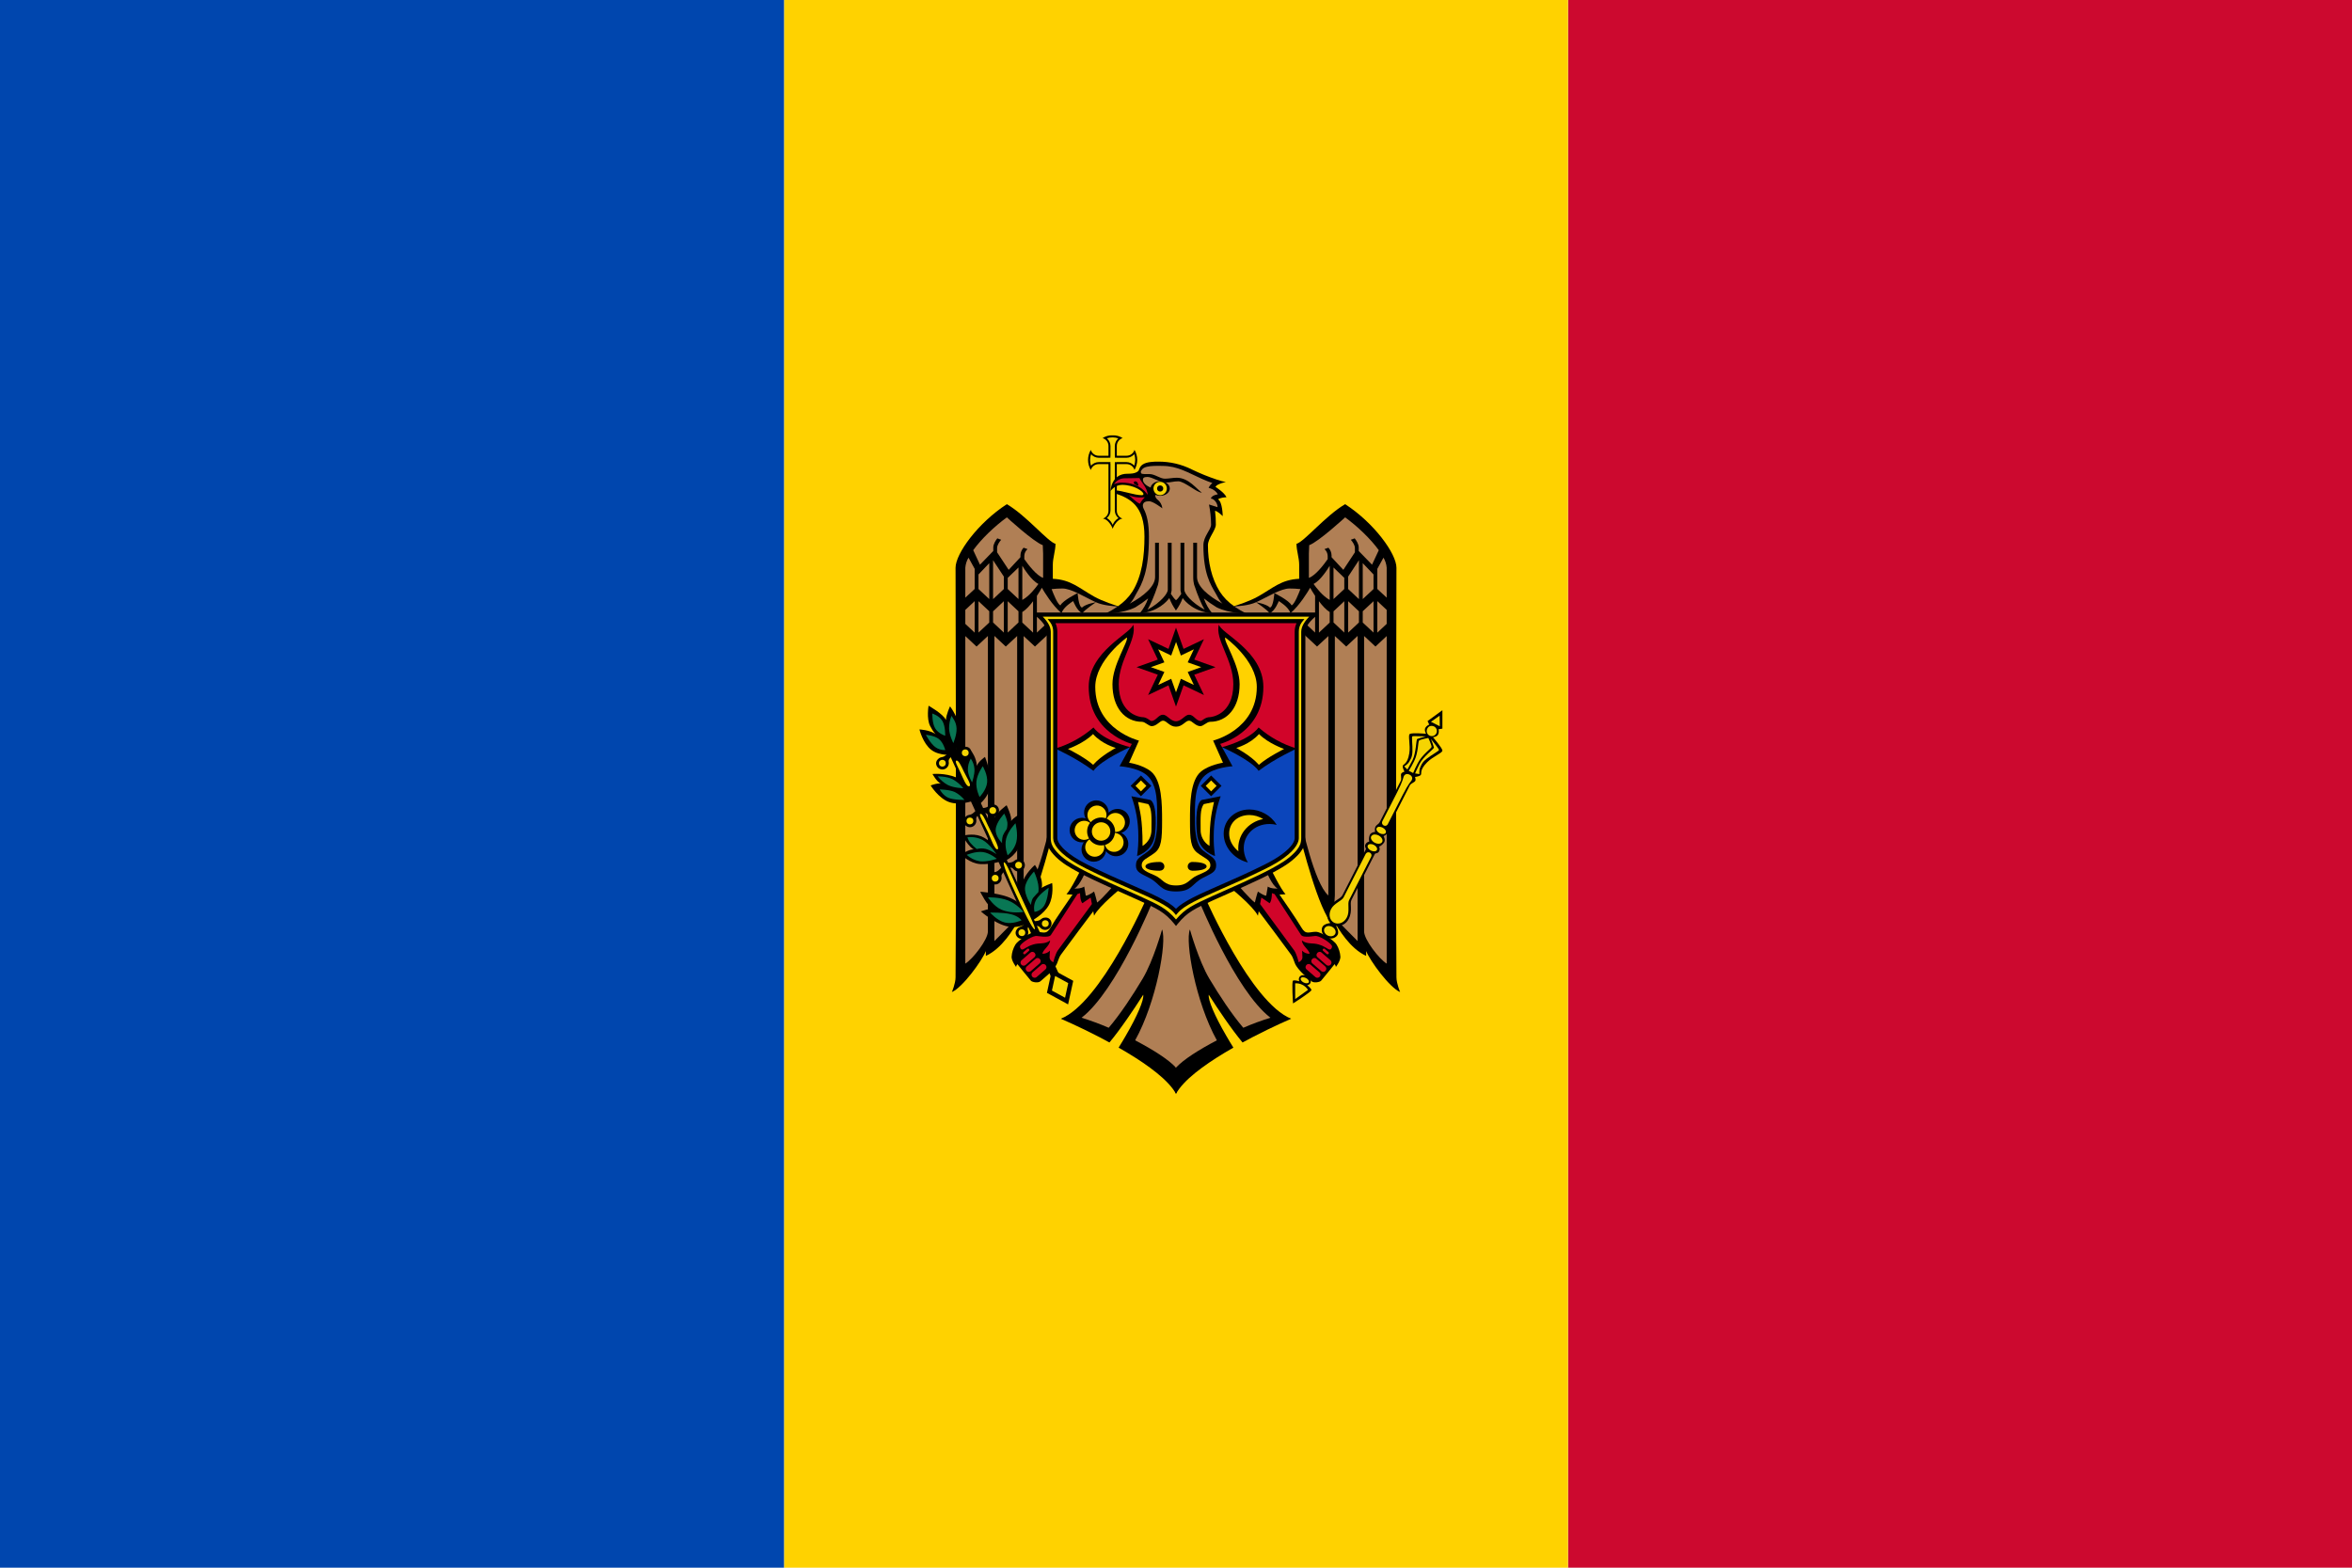 <?xml version="1.0" encoding="UTF-8"?>
<svg width="900px" height="600px" viewBox="0 0 900 600" version="1.1" xmlns="http://www.w3.org/2000/svg" xmlns:xlink="http://www.w3.org/1999/xlink">
    <title>Moldova</title>
    <g id="长方形" stroke="none" stroke-width="1" fill="none" fill-rule="evenodd">
        <g id="欧洲" transform="translate(-1100, -4000)" fill-rule="nonzero">
            <g id="摩尔多瓦-MD" transform="translate(1100, 4000)">
                <g id="编组">
                    <rect id="矩形" fill="#CC092F" x="600" y="0" width="300" height="600"></rect>
                    <rect id="矩形" fill="#FFD200" x="300" y="0" width="300" height="600"></rect>
                    <rect id="矩形" fill="#0046AE" x="0" y="0" width="300" height="600"></rect>
                </g>
                <g id="编组" transform="translate(351.822, 166.613)">
                    <g transform="translate(12.416, 0)">
                        <path d="M61.507,0.007 C60.149,-0.054 58.805,0.313 57.667,1.057 C59.014,1.455 59.934,2.698 59.92,4.103 L59.92,7.815 L56.209,7.815 C54.812,7.829 53.573,6.923 53.163,5.588 C51.763,7.956 51.763,10.898 53.163,13.267 C53.56,11.919 54.804,10.999 56.209,11.014 L59.92,11.014 L59.92,28.854 C59.931,30.198 59.088,31.4 57.821,31.849 C59.592,32.09 61.115,34.466 61.533,35.765 C61.951,34.469 63.474,32.09 65.245,31.849 C63.965,31.412 63.109,30.206 63.119,28.854 L63.119,11.013 L66.831,11.013 C68.228,10.998 69.468,11.905 69.878,13.241 C71.276,10.872 71.276,7.93 69.878,5.561 C69.479,6.908 68.236,7.827 66.831,7.813 L63.119,7.813 L63.119,4.102 C63.104,2.705 64.011,1.465 65.347,1.056 C64.208,0.312 62.865,-0.055 61.507,0.007 L61.507,0.007 L61.507,0.007 Z" id="路径" fill="#000000"></path>
                        <path d="M61.507,0.777 C60.759,0.78 60.016,0.901 59.306,1.135 C60.178,1.876 60.682,2.961 60.689,4.105 L60.689,7.816 C60.685,7.868 60.676,7.92 60.663,7.97 L60.663,8.559 L60.074,8.559 C60.023,8.572 59.972,8.581 59.92,8.585 L56.208,8.585 C55.078,8.577 54.005,8.083 53.265,7.228 C53.018,7.936 52.888,8.68 52.881,9.43 C52.884,10.178 53.005,10.92 53.239,11.631 C53.98,10.759 55.064,10.255 56.208,10.249 L60.688,10.249 C60.683,10.326 60.662,10.401 60.662,10.479 L60.662,10.863 C60.675,10.913 60.684,10.964 60.688,11.016 L60.688,28.857 C60.651,29.942 60.147,30.959 59.305,31.647 C59.858,31.991 60.351,32.424 60.764,32.927 C61.065,33.343 61.323,33.789 61.532,34.258 C61.742,33.789 61.999,33.343 62.3,32.927 C62.708,32.436 63.192,32.012 63.734,31.673 C62.887,30.978 62.383,29.951 62.351,28.857 L62.351,10.273 L62.966,10.273 C63.016,10.26 63.067,10.251 63.119,10.248 L66.831,10.248 C67.961,10.256 69.033,10.75 69.774,11.604 C70.021,10.896 70.151,10.153 70.158,9.403 C70.155,8.655 70.034,7.912 69.8,7.202 C69.059,8.073 67.974,8.578 66.831,8.584 L63.119,8.584 C63.067,8.58 63.016,8.572 62.966,8.558 L62.377,8.558 L62.377,7.969 C62.363,7.919 62.354,7.867 62.351,7.815 L62.351,4.104 C62.358,2.974 62.853,1.901 63.707,1.161 C62.999,0.914 62.256,0.784 61.506,0.777" id="路径" fill="#F5D402"></path>
                        <path d="M107.967,65.381 C105.798,63.91 103.945,62.021 102.515,59.826 C99.329,54.714 97.984,48.439 97.984,42.062 C97.984,39.367 101.004,36.332 101.004,34.152 C101.024,32.39 100.922,30.628 100.697,28.88 C101.769,29.026 103.641,30.928 103.641,30.928 C103.641,30.928 103.576,25.459 101.848,24.503 C101.848,24.503 102.547,23.784 105.074,23.71 C104.364,21.912 100.851,19.717 100.851,19.717 C101.077,19.364 101.395,19.081 101.772,18.898 C102.743,18.421 103.777,18.085 104.843,17.899 C103.675,17.646 102.521,17.33 101.388,16.952 C98.117,15.859 94.92,14.559 91.815,13.062 C87.844,11.07 83.459,10.044 79.017,10.066 C77.229,10.067 74.597,10.116 73.053,11.143 C71.641,12.08 71.756,13.3 71.261,13.728 C70.096,14.736 68.101,14.7 67.14,14.7 C60.92,14.7 60.689,21.356 60.689,21.356 C60.689,21.356 62.28,18.949 65.092,18.949 C69.767,18.949 73.308,21.496 73.308,22.456 C73.308,22.844 72.826,22.916 72.797,22.916 C69.743,22.916 65.134,21.158 62.685,21.073 L62.685,22.276 C68.151,24.178 73.692,26.87 73.692,38.735 C73.692,46.206 72.797,53.83 69.059,59.826 C67.618,62.021 65.756,63.909 63.582,65.381 L85.774,69.381 L107.967,65.381 Z" id="路径" fill="#000000"></path>
                        <g id="eagle_half" transform="translate(0, 26.346)">
                            <path d="M85.773,34.035 L63.582,39.036 C62.572,38.731 57.825,37.256 54.495,35.401 C48.632,32.135 45.591,28.885 38.625,28.566 L38.625,23.268 C38.625,20.437 39.649,17.886 39.649,15.179 C36.712,14.391 28.56,4.424 21.04,0 C9.975,7.167 1.408,18.932 1.408,24.343 C1.408,24.343 1.74,140.598 1.408,181.098 C1.408,183.432 0,186.73 0,186.73 C4.039,185.021 11.444,174.89 13.003,171.039 L13.003,172.882 C19.103,170.1 23.57,162.79 25.571,159.009 C25.606,159.555 25.699,160.928 25.699,160.928 C31.15,156.15 38.087,127.909 38.087,127.909 L49.65,139.271 C49.65,139.271 45.468,147.759 43.839,149.279 C44.612,149.368 45.39,149.411 46.168,149.407 C45.407,150.501 39.595,158.87 37.773,162.026 C36.068,164.979 34.865,163.664 32.244,163.664 C30.07,163.664 25.144,167.127 24.335,168.528 C23.459,169.961 22.95,171.587 22.851,173.263 C22.851,174.883 24.566,177.103 24.566,177.103 C24.629,176.71 24.807,176.345 25.077,176.053 C25.077,176.053 29.584,181.668 30.248,182.401 C30.765,182.973 33.07,183.344 33.883,182.607 C35.916,180.758 37.884,179.466 39.693,176.796 C40.625,175.421 40.696,173.844 41.766,172.367 C45.347,167.427 52.474,157.968 54.104,155.807 C54.213,156.408 54.306,156.909 54.41,157.522 C56.257,153.793 65.135,146.669 65.135,146.669 L74.424,150.944 C74.424,150.944 57.081,190.811 41.686,196.941 C41.686,196.941 48.384,199.787 56.609,204.057 C57.809,204.68 59.044,205.349 60.295,206.029 C61.33,204.782 62.42,203.396 63.494,201.958 C68.412,195.378 73.222,187.752 73.222,187.752 C73.557,189.733 70.96,195.849 66.567,203.393 C65.703,204.875 64.802,206.425 63.802,207.999 C64.917,208.636 66.023,209.279 67.13,209.945 C75.277,214.848 82.929,220.484 85.763,225.661 L87.763,220.657 L85.763,215.652 L85.763,40.674 L86.763,38.174 L85.773,34.035 Z" id="路径" fill="#000000"></path>
                            <g id="编组" transform="translate(5.137, 5.049)" fill="#B07F55">
                                <path d="M80.626,210.603 C77.751,207.485 71.742,203.675 64.987,200.16 C73.154,185.502 77.201,162.332 75.302,157.72 C75.302,157.72 71.949,169.736 67.853,176.584 C64.06,182.926 59.391,190.059 54.876,195.347 C51.483,193.881 48.014,192.6 44.484,191.507 C58.013,181.086 71.847,146.636 71.847,146.636 L57.541,140.006 C57.541,140.006 52.189,146.246 50.451,147.404 C50.451,147.404 49.708,144.301 49.273,143.206 C49.273,143.206 47.223,144.757 46.1,144.794 C46.1,144.794 45.765,142.688 45.511,141.312 C44.099,142.254 41.749,142.055 41.749,142.055 C43.812,141.078 46.254,135.092 46.254,135.092 L32.593,116.921 C32.593,116.921 27.794,139.979 22.329,144.719 L22.329,45.429 L26.655,49.447 L33.207,43.329 L33.207,38.671 L27.397,44.097 L27.397,30.044 C28.272,28.72 28.853,27.731 29.291,26.947 C30.231,28.587 33.271,33.612 36.841,36.7 C37.429,34.311 41.295,32.041 41.295,32.041 C41.295,32.041 42.681,35.795 44.801,36.725 C45.547,35.411 49.998,32.502 49.998,32.502 C49.998,32.502 46.19,33.08 44.648,34.524 C43.324,34.228 42.984,28.995 42.984,28.995 C42.984,28.995 37.381,31.725 36.406,33.679 C35.338,33.39 33.674,29.185 33.027,27.459 C34.412,27.305 35.805,27.228 37.199,27.229 C38.797,27.229 40.842,27.986 42.984,28.995 C45.337,30.103 47.799,31.506 49.998,32.502 C52.814,33.777 57.074,34.036 58.316,34.089 C56.825,35.125 55.26,36.049 53.633,36.854 C53.633,36.854 60.338,36.792 65.049,34.447 C66.761,33.414 68.403,32.268 69.963,31.017 C69.246,33.109 68.152,35.052 66.737,36.751 C73.655,36.165 77.1,32.215 78.077,30.889 C78.699,32.582 79.561,34.177 80.636,35.624 L83.136,35.624 L83.136,205.624 L80.626,210.603 Z" id="路径"></path>
                                <path d="M29.648,10.641 L29.776,13.815 L29.776,23.159 C27.267,22.295 24.113,18.172 22.584,15.992 L22.584,14.712 C22.618,13.724 23.063,12.796 23.812,12.152 L22.302,11.615 C21.56,12.399 21.132,13.428 21.099,14.507 L21.099,15.25 L16.595,20.088 L12.167,13.381 L12.167,11.743 C12.167,10.639 13.016,9.408 13.728,8.569 L12.243,8.032 C11.494,9.003 10.707,10.311 10.707,11.538 L10.707,12.869 C9.666,13.947 5.614,18.117 5.614,18.117 C5.614,18.117 3.581,13.748 3.029,12.562 C6.132,8.265 11.162,3.453 15.903,0 C15.903,0 26.185,9.44 29.648,10.641 L29.648,10.641 Z" id="路径"></path>
                                <path d="M3.589,19.703 L3.589,27.408 L0.005,30.735 L0.005,19.294 C0.107,17.927 0.528,16.603 1.233,15.428 L3.589,19.703 Z" id="路径"></path>
                                <polygon id="路径" points="14.749 22.672 14.749 27.433 10.628 31.298 10.628 16.401"></polygon>
                                <polygon id="路径" points="9.168 31.273 5.047 27.433 5.047 21.854 9.168 17.528"></polygon>
                                <path d="M27.982,25.488 C27.025,26.84 24.518,30.148 21.813,31.606 L21.813,18.525 C22.434,19.558 25.28,24.163 27.982,25.488 Z" id="路径"></path>
                                <polygon id="路径" points="20.353 19.191 20.353 31.272 16.232 27.433 16.232 23.158"></polygon>
                                <polygon id="路径" points="3.588 32.066 3.588 44.122 0.005 40.769 0.005 35.419"></polygon>
                                <polygon id="路径" points="9.165 35.931 9.165 40.257 5.043 44.096 5.043 32.091"></polygon>
                                <polygon id="路径" points="14.744 32.092 14.744 44.097 10.623 40.232 10.623 35.957"></polygon>
                                <polygon id="路径" points="20.35 35.957 20.35 40.232 16.229 44.097 16.229 32.092"></polygon>
                                <path d="M25.93,44.122 L21.808,40.257 L21.808,36.239 C23.229,35.371 24.659,33.777 25.93,32.092 L25.93,44.122 Z" id="路径"></path>
                                <path d="M15.487,49.446 L19.839,45.402 L19.839,144.717 C19.839,144.717 20.142,149.645 20.351,152.856 C18.416,154.812 11.136,162.173 11.136,162.173 L11.136,45.375 L15.487,49.446 Z" id="路径"></path>
                                <path d="M8.651,158.462 C8.651,161.655 2.822,169.099 0,170.8 L0,45.43 L4.3,49.448 L8.651,45.403 L8.651,158.462 Z" id="路径"></path>
                            </g>
                            <g id="编组" transform="translate(26.056, 148.845)" fill="#D10429">
                                <path d="M23.874,3.89 L27.048,1.714 C27.048,1.714 27.259,2.764 27.534,4.197 C26.175,6.055 18.368,16.709 14.505,21.91 C13.545,23.202 12.738,26.491 12.738,26.491 C12.738,26.491 11.331,25.826 11.331,24.623 C11.331,23.442 11.485,22.038 11.485,22.038 C10.729,22.808 9.696,23.241 8.618,23.241 C8.618,21.789 11.425,20.215 11.536,18.148 C9.395,19.735 7.536,18.92 5.06,19.684 C2.364,20.514 1.613,21.647 0.786,21.604 C0.299,21.578 -0.142,20.738 0.044,20.221 C0.365,19.328 3.701,16.855 6.032,16.408 C6.591,16.301 10.984,17.364 11.868,15.999 C15.514,10.372 21.433,1.24 22.004,0.359 C22.354,0.294 22.691,0.172 23.002,0 C23.002,0 22.968,2.875 23.873,3.89 L23.874,3.89 Z" id="路径"></path>
                                <path d="M3.466,21.422 C3.641,21.613 3.63,21.91 3.44,22.087 L2.007,23.341 C1.801,23.501 1.505,23.467 1.342,23.264 C1.166,23.073 1.177,22.775 1.368,22.599 L2.801,21.345 C2.892,21.265 3.013,21.228 3.133,21.243 C3.262,21.26 3.381,21.323 3.466,21.422 L3.466,21.422 Z" id="路径"></path>
                                <path d="M5.641,22.932 C6.066,23.379 6.047,24.086 5.6,24.51 L5.59,24.519 L2.109,27.565 C1.581,27.957 0.834,27.847 0.442,27.319 C0.092,26.848 0.137,26.193 0.548,25.774 L4.028,22.753 C4.202,22.607 4.417,22.517 4.643,22.497 C5.026,22.476 5.396,22.637 5.641,22.932 Z" id="路径"></path>
                                <path d="M7.637,25.287 C8.061,25.734 8.043,26.44 7.596,26.864 L7.585,26.874 L4.079,29.92 C3.593,30.309 2.884,30.231 2.495,29.745 L2.492,29.741 C2.063,29.281 2.086,28.561 2.544,28.129 L6.024,25.108 C6.188,24.963 6.394,24.873 6.613,24.852 C7.003,24.83 7.381,24.991 7.636,25.287 L7.637,25.287 L7.637,25.287 Z" id="路径"></path>
                                <path d="M8.838,27.155 C9.217,27.124 9.589,27.276 9.837,27.565 C10.265,28.025 10.242,28.745 9.786,29.177 L6.304,32.198 C5.774,32.582 5.034,32.464 4.65,31.935 C4.317,31.476 4.356,30.846 4.743,30.431 L8.25,27.386 C8.415,27.247 8.622,27.166 8.838,27.155 L8.838,27.155 L8.838,27.155 Z" id="路径"></path>
                            </g>
                        </g>
                        <g id="eagle_half-2" transform="translate(83.251, 26.346)">
                            <path d="M2.5,34.035 L24.692,39.036 C25.701,38.731 30.448,37.256 33.779,35.401 C39.642,32.135 42.682,28.885 49.649,28.566 L49.649,23.268 C49.649,20.437 48.624,17.886 48.624,15.179 C51.561,14.391 59.713,4.424 67.233,0 C78.298,7.167 86.866,18.932 86.866,24.343 C86.866,24.343 86.533,140.598 86.866,181.098 C86.866,183.432 88.273,186.73 88.273,186.73 C84.233,185.021 76.829,174.89 75.27,171.039 L75.27,172.882 C69.169,170.1 64.702,162.79 62.702,159.009 C62.667,159.555 62.573,160.928 62.573,160.928 C57.123,156.15 50.185,127.909 50.185,127.909 L38.624,139.271 C38.624,139.271 42.805,147.759 44.434,149.279 C43.661,149.368 42.883,149.411 42.105,149.407 C42.866,150.501 48.678,158.87 50.5,162.026 C52.205,164.979 53.408,163.664 56.029,163.664 C58.203,163.664 63.129,167.127 63.938,168.528 C64.814,169.961 65.323,171.587 65.422,173.263 C65.422,174.883 63.707,177.103 63.707,177.103 C63.644,176.71 63.466,176.345 63.196,176.053 C63.196,176.053 58.689,181.668 58.025,182.401 C57.508,182.973 55.203,183.344 54.39,182.607 C52.357,180.758 50.389,179.466 48.58,176.796 C47.648,175.421 47.577,173.844 46.507,172.367 C42.926,167.427 35.799,157.968 34.169,155.807 C34.06,156.408 33.967,156.909 33.863,157.522 C32.016,153.793 23.138,146.669 23.138,146.669 L13.849,150.944 C13.849,150.944 31.192,190.811 46.587,196.941 C46.587,196.941 39.889,199.787 31.664,204.057 C30.464,204.68 29.229,205.349 27.978,206.029 C26.943,204.782 25.853,203.396 24.779,201.958 C19.861,195.378 15.051,187.752 15.051,187.752 C14.716,189.733 17.313,195.849 21.706,203.393 C22.57,204.875 23.471,206.425 24.471,207.999 C23.356,208.636 22.25,209.279 21.143,209.945 C12.996,214.848 5.344,220.484 2.51,225.661 L0.51,220.657 L2.51,215.652 L2.51,40.674 L1.51,38.174 L2.5,34.035 Z" id="路径" fill="#000000"></path>
                            <g id="编组" transform="translate(0, 5.049)" fill="#B07F55">
                                <path d="M2.51,210.603 C5.385,207.485 11.395,203.675 18.149,200.16 C9.982,185.502 5.935,162.332 7.834,157.72 C7.834,157.72 11.187,169.736 15.283,176.584 C19.076,182.926 23.746,190.059 28.26,195.347 C31.653,193.881 35.122,192.6 38.652,191.507 C25.124,181.086 11.289,146.636 11.289,146.636 L25.595,140.006 C25.595,140.006 30.947,146.246 32.685,147.404 C32.685,147.404 33.428,144.301 33.863,143.206 C33.863,143.206 35.913,144.757 37.036,144.794 C37.036,144.794 37.371,142.688 37.625,141.312 C39.037,142.254 41.387,142.055 41.387,142.055 C39.324,141.078 36.882,135.092 36.882,135.092 L50.543,116.921 C50.543,116.921 55.342,139.979 60.807,144.719 L60.807,45.429 L56.482,49.447 L49.929,43.329 L49.929,38.671 L55.74,44.097 L55.74,30.044 C54.864,28.72 54.284,27.731 53.845,26.947 C52.905,28.587 49.865,33.612 46.295,36.7 C45.707,34.311 41.841,32.041 41.841,32.041 C41.841,32.041 40.455,35.795 38.335,36.725 C37.589,35.411 33.138,32.502 33.138,32.502 C33.138,32.502 36.946,33.08 38.488,34.524 C39.812,34.228 40.152,28.995 40.152,28.995 C40.152,28.995 45.755,31.725 46.73,33.679 C47.798,33.39 49.462,29.185 50.109,27.459 C48.724,27.305 47.331,27.228 45.937,27.229 C44.339,27.229 42.294,27.986 40.152,28.995 C37.799,30.103 35.337,31.506 33.138,32.502 C30.322,33.777 26.062,34.036 24.82,34.089 C26.311,35.125 27.876,36.049 29.503,36.854 C29.503,36.854 22.798,36.792 18.087,34.447 C16.375,33.414 14.733,32.268 13.173,31.017 C13.89,33.109 14.984,35.052 16.399,36.751 C9.481,36.165 6.036,32.215 5.06,30.889 C4.437,32.582 3.575,34.177 2.5,35.624 L0,35.624 L0,205.624 L2.51,210.603 Z" id="路径"></path>
                                <path d="M53.488,10.641 L53.36,13.815 L53.36,23.159 C55.87,22.295 59.023,18.172 60.552,15.992 L60.552,14.712 C60.518,13.724 60.073,12.796 59.324,12.152 L60.834,11.615 C61.576,12.399 62.004,13.428 62.037,14.507 L62.037,15.25 L66.541,20.088 L70.969,13.381 L70.969,11.743 C70.969,10.639 70.12,9.408 69.408,8.569 L70.892,8.032 C71.642,9.003 72.428,10.311 72.428,11.538 L72.428,12.869 C73.47,13.947 77.522,18.117 77.522,18.117 C77.522,18.117 79.555,13.748 80.107,12.562 C77.005,8.265 71.974,3.453 67.233,0 C67.233,0 56.951,9.44 53.488,10.641 L53.488,10.641 Z" id="路径"></path>
                                <path d="M79.548,19.703 L79.548,27.408 L83.131,30.735 L83.131,19.294 C83.029,17.927 82.608,16.603 81.903,15.428 L79.548,19.703 Z" id="路径"></path>
                                <polygon id="路径" points="68.388 22.672 68.388 27.433 72.508 31.298 72.508 16.401"></polygon>
                                <polygon id="路径" points="73.968 31.273 78.09 27.433 78.09 21.854 73.968 17.528"></polygon>
                                <path d="M55.155,25.488 C56.112,26.84 58.618,30.148 61.323,31.606 L61.323,18.525 C60.702,19.558 57.856,24.163 55.155,25.488 Z" id="路径"></path>
                                <polygon id="路径" points="62.783 19.191 62.783 31.272 66.905 27.433 66.905 23.158"></polygon>
                                <polygon id="路径" points="79.548 32.066 79.548 44.122 83.132 40.769 83.132 35.419"></polygon>
                                <polygon id="路径" points="73.971 35.931 73.971 40.257 78.093 44.096 78.093 32.091"></polygon>
                                <polygon id="路径" points="68.392 32.092 68.392 44.097 72.512 40.232 72.512 35.957"></polygon>
                                <polygon id="路径" points="62.786 35.957 62.786 40.232 66.907 44.097 66.907 32.092"></polygon>
                                <path d="M57.206,44.122 L61.328,40.257 L61.328,36.239 C59.907,35.371 58.477,33.777 57.206,32.092 L57.206,44.122 Z" id="路径"></path>
                                <path d="M67.649,49.446 L63.297,45.402 L63.297,144.717 C63.297,144.717 62.994,149.645 62.785,152.856 C64.72,154.812 72,162.173 72,162.173 L72,45.375 L67.649,49.446 Z" id="路径"></path>
                                <path d="M74.485,158.462 C74.485,161.655 80.314,169.099 83.136,170.8 L83.136,45.43 L78.836,49.448 L74.485,45.403 L74.485,158.462 Z" id="路径"></path>
                            </g>
                            <g id="编组" transform="translate(34.684, 148.845)" fill="#D10429">
                                <path d="M3.66,3.89 L0.486,1.714 C0.486,1.714 0.275,2.764 0,4.197 C1.359,6.055 9.165,16.709 13.029,21.91 C13.989,23.202 14.796,26.491 14.796,26.491 C14.796,26.491 16.203,25.826 16.203,24.623 C16.203,23.442 16.049,22.038 16.049,22.038 C16.804,22.808 17.837,23.241 18.916,23.241 C18.916,21.789 16.109,20.215 15.998,18.148 C18.139,19.735 19.998,18.92 22.474,19.684 C25.17,20.514 25.921,21.647 26.748,21.604 C27.235,21.578 27.676,20.738 27.49,20.221 C27.168,19.328 23.833,16.855 21.502,16.408 C20.943,16.301 16.55,17.364 15.665,15.999 C12.019,10.372 6.1,1.24 5.529,0.359 C5.179,0.294 4.843,0.172 4.531,0 C4.531,0 4.565,2.875 3.66,3.89 L3.66,3.89 Z" id="路径"></path>
                                <path d="M24.068,21.422 C23.892,21.613 23.904,21.91 24.094,22.087 L25.527,23.341 C25.732,23.501 26.029,23.467 26.192,23.264 C26.368,23.073 26.356,22.775 26.166,22.599 L24.733,21.345 C24.642,21.265 24.521,21.228 24.4,21.243 C24.271,21.26 24.153,21.323 24.067,21.422 L24.068,21.422 Z" id="路径"></path>
                                <path d="M21.892,22.932 C21.468,23.379 21.486,24.086 21.934,24.51 L21.944,24.519 L25.425,27.565 C25.953,27.957 26.699,27.847 27.092,27.319 C27.441,26.848 27.397,26.193 26.986,25.774 L23.505,22.753 C23.331,22.607 23.117,22.517 22.891,22.497 C22.508,22.476 22.137,22.637 21.892,22.932 Z" id="路径"></path>
                                <path d="M19.897,25.287 C19.473,25.734 19.491,26.44 19.938,26.864 L19.949,26.874 L23.455,29.92 C23.94,30.309 24.649,30.231 25.038,29.745 L25.042,29.741 C25.47,29.281 25.447,28.561 24.99,28.129 L21.51,25.108 C21.345,24.963 21.139,24.873 20.921,24.852 C20.53,24.83 20.152,24.991 19.897,25.287 L19.897,25.287 L19.897,25.287 Z" id="路径"></path>
                                <path d="M18.696,27.155 C18.316,27.124 17.945,27.276 17.697,27.565 C17.269,28.025 17.292,28.745 17.748,29.177 L21.23,32.198 C21.759,32.582 22.5,32.464 22.884,31.935 C23.216,31.476 23.177,30.846 22.791,30.431 L19.284,27.386 C19.118,27.247 18.912,27.166 18.696,27.155 L18.696,27.155 L18.696,27.155 Z" id="路径"></path>
                            </g>
                        </g>
                        <path d="M80.629,11.706 C86.358,11.706 90.388,14.318 95.809,16.722 C97.229,17.352 98.534,17.863 99.698,18.258 C99.066,18.741 98.565,19.375 98.239,20.101 C98.239,20.101 100.669,20.551 101.771,22.585 C101.771,22.585 99.461,22.847 99.084,24.197 C100.378,24.294 101.663,25.925 101.669,27.499 L98.393,26.475 C98.897,29.004 99.162,31.575 99.186,34.154 C99.186,36.197 96.243,38.601 96.243,42.063 C96.243,52.93 98.981,57.107 100.928,60.467 C101.689,61.781 102.308,63.294 103.59,64.434 C97.981,61.448 93.812,57.715 93.812,54.247 L93.812,41.116 L92.353,41.116 L92.353,54.247 C92.353,56.762 92.967,57.933 92.967,57.933 C93.847,60.715 95.627,65.009 96.73,66.738 C91.569,63.949 88.948,60.457 88.948,59.162 L88.948,41.116 L87.488,41.116 L87.488,59.417 L87.77,60.671 C87.145,61.611 86.331,62.724 85.773,63.103 C85.217,62.725 84.428,61.61 83.802,60.671 L84.084,59.417 L84.084,41.116 L82.625,41.116 L82.625,59.162 C82.625,60.456 80.004,63.949 74.844,66.738 C75.946,65.009 77.725,60.715 78.605,57.933 C78.605,57.933 79.22,56.762 79.22,54.247 L79.22,41.116 L77.761,41.116 L77.761,54.247 C77.761,57.711 73.607,61.45 68.008,64.434 C69.277,63.293 69.887,61.774 70.644,60.467 C72.773,56.793 75.405,52.125 75.405,38.838 C75.405,33.851 74.668,30.46 73.383,28.087 C72.993,27.304 72.467,25.22 75.456,25.22 C77.005,25.22 80.55,27.959 80.55,27.959 C80.409,26.594 79.704,25.351 78.605,24.529 C78.152,24.172 77.865,23.644 77.812,23.07 C78.018,22.3 78.513,21.64 79.193,21.227 C79.61,21.038 73.102,19.904 73.102,16.952 C73.102,16.338 73.488,15.928 74.841,15.928 C76.614,15.928 79.497,18.053 82.06,18.053 C83.955,18.053 84.702,17.592 86.642,17.592 C89.013,17.592 93.959,22.081 95.651,21.917 C93.76,20.73 90.704,16.235 86.079,16.235 C84.473,16.235 83.02,16.593 81.522,16.593 C79.601,16.593 77.71,14.827 75.635,14.827 C74.244,14.827 72.69,14.904 72.46,14.545 C72.058,13.917 72.42,13.553 72.793,13.035 C73.498,12.056 75.476,11.772 77.427,11.704 C78.012,11.684 78.596,11.674 79.143,11.679 C79.688,11.685 80.193,11.706 80.629,11.706 L80.629,11.706 Z" id="路径" fill="#B07F55"></path>
                        <path d="M62.027,18.732 C62.938,17.261 64.565,16.388 66.294,16.442 C67.572,16.442 71.79,16.353 71.79,16.353 C72.352,17.814 74.915,20.254 74.915,22.792 C74.915,22.792 72.314,18.104 65.053,18.104 C64.01,18.087 62.976,18.302 62.026,18.732 L62.027,18.732 Z" id="路径" fill="#CC092F"></path>
                        <path d="M73.832,23.687 C73.832,23.687 72.286,25.316 71.95,26.186 C70.419,25.606 67.75,22.855 67.75,22.855 C67.75,22.855 70.013,24.176 73.832,23.687 L73.832,23.687 Z" id="路径" fill="#D10429"></path>
                        <path d="M71.382,19.372 C71.382,19.372 69.598,18.8 69.598,18.201 C69.598,17.438 70.465,17.438 70.983,18.033 C71.229,18.437 71.366,18.899 71.382,19.373 L71.382,19.372 Z" id="路径" fill="#000000"></path>
                        <ellipse id="椭圆形" fill="#000000" cx="79.703" cy="20.351" rx="3.686" ry="2.798"></ellipse>
                        <circle id="椭圆形" fill="#F5D402" cx="79.699" cy="20.351" r="2.56"></circle>
                        <circle id="椭圆形" fill="#000000" cx="79.7" cy="20.351" r="1.173"></circle>
                    </g>
                    <g transform="translate(0, 103.487)">
                        <g fill="#000000">
                            <polygon id="路径" points="50.754 100.876 58.855 105.296 56.889 114.309 48.789 109.89"></polygon>
                            <path d="M13.016,14.265 L10.098,15.596 L43.066,87.806 L46.573,87.806 L13.016,14.265 Z M51.897,99.425 L49.517,101.883 L51.002,105.159 L53.894,103.828 L51.897,99.425 Z" id="形状"></path>
                            <path d="M23.261,71.2 C23.261,71.2 26.038,76.936 28.149,77.722 C27.057,77.425 23.513,78.725 23.513,78.725 C23.513,78.725 29.763,84.308 35.063,84.674 C39.558,84.984 41.741,82.74 41.741,82.74 L40.84,77.978 C38.891,75.799 36.435,74.132 33.689,73.125 C29.242,71.576 23.261,71.201 23.261,71.201 L23.261,71.2 Z" id="路径"></path>
                            <path d="M44.196,60.925 C44.196,60.925 40.362,64.207 39.312,68.009 C38.262,71.812 39.996,76.133 39.996,76.133 L43.218,82.143 C43.218,82.143 47.684,79.767 49.583,76.214 C51.483,72.66 50.786,67.865 50.786,67.865 C50.786,67.865 47.249,69.181 46.799,69.764 C47.545,65.823 44.196,60.925 44.196,60.925 L44.196,60.925 Z" id="路径"></path>
                            <path d="M31.871,59.39 C31.871,59.39 27.51,60.864 23.275,60.609 C19.241,60.365 15.887,56.978 15.887,56.978 C15.887,56.978 19.231,54.715 20.882,55.016 C19.066,54.353 16.434,49.805 16.434,49.805 C16.434,49.805 20.174,48.674 23.492,49.925 C26.809,51.176 29.701,54.81 29.701,54.81 L31.872,59.39 L31.871,59.39 Z" id="路径"></path>
                            <path d="M33.371,38.09 C33.371,38.09 35.552,42.606 35.035,44.175 C35.712,43.13 38.272,41.503 38.272,41.503 C38.272,41.503 39.82,48.815 38.34,53.331 C36.86,57.846 32.353,59.566 32.353,59.566 L27.382,49.897 C27.382,49.897 26.642,46.315 28.191,43.479 C29.742,40.642 33.371,38.089 33.371,38.089 L33.371,38.09 Z" id="路径"></path>
                            <path d="M4.996,26.135 C4.996,26.135 9.71,25.64 14.022,27.426 C17.627,28.923 18.732,31.643 18.732,31.643 L20.508,36.403 C20.508,36.403 15.377,38.327 11.324,36.856 C7.27,35.383 4.291,30.516 4.291,30.516 C4.291,30.516 7.124,29.442 8.203,29.845 C6.632,29.15 4.998,26.135 4.998,26.135 L4.998,26.136 L4.996,26.135 Z" id="路径"></path>
                            <path d="M19.821,17.3 C19.821,17.3 21.89,19.956 21.952,23.012 C22.503,21.387 25.086,19.592 25.086,19.592 C25.086,19.592 27.742,26.02 27.159,30.583 C26.576,35.147 22.754,37.846 22.754,37.846 L17.989,28.8 C17.989,28.8 16.436,25.093 16.893,22.217 C17.351,19.342 19.821,17.299 19.821,17.299 L19.821,17.3 L19.821,17.3 Z" id="路径"></path>
                            <path d="M3.496,0 C3.496,0 2.642,4.927 4.096,7.765 C5.395,10.298 6.222,10.853 6.222,10.853 C3.745,9.218 0,9.077 0,9.077 C0,9.077 1.333,14.438 4.518,16.883 C7.704,19.329 12.616,18.757 12.616,18.757 C12.616,18.757 15.846,14.457 15.621,9.825 C15.397,5.192 11.717,0.227 11.717,0.227 C11.717,0.227 10.266,3.236 10.138,5.484 C9.199,3.167 3.496,0.001 3.496,0.001 L3.496,0 Z" id="路径"></path>
                            <path d="M41.996,82.535 L42.129,84.303 C45.066,84.331 45.504,84.038 46.257,84.965 C46.983,85.78 48.157,86.027 49.15,85.572 C50.354,85.015 50.885,83.593 50.34,82.384 C49.793,81.185 48.677,80.924 47.603,81.136 C46.944,81.266 46.509,81.793 45.95,82.082 C44.886,82.633 41.995,82.536 41.995,82.536 L41.996,82.535 Z" id="路径"></path>
                            <path d="M41.741,81.185 L43.171,82.232 C41.637,84.739 41.159,84.955 41.546,86.085 C41.853,87.134 41.44,88.26 40.528,88.861 C39.418,89.587 37.931,89.284 37.194,88.182 C36.467,87.082 36.836,85.999 37.585,85.2 C38.045,84.709 38.72,84.62 39.262,84.298 C40.293,83.687 41.741,81.184 41.741,81.184 L41.741,81.185 Z" id="路径"></path>
                            <path d="M31.791,60.185 L31.923,61.953 C34.861,61.98 35.298,61.688 36.051,62.614 C36.778,63.43 37.952,63.676 38.945,63.221 C40.149,62.665 40.679,61.243 40.134,60.034 C39.587,58.834 38.472,58.574 37.397,58.786 C36.737,58.916 36.304,59.442 35.745,59.731 C34.68,60.282 31.79,60.185 31.79,60.185 L31.791,60.185 Z" id="路径"></path>
                            <path d="M32.386,60.81 L33.636,62.069 C31.732,64.306 31.224,64.445 31.431,65.621 C31.572,66.704 30.989,67.753 29.994,68.206 C28.785,68.75 27.363,68.219 26.806,67.016 C26.258,65.816 26.792,64.803 27.656,64.13 C28.187,63.718 28.869,63.734 29.453,63.501 C30.566,63.058 32.386,60.811 32.386,60.811 L32.386,60.81 L32.386,60.81 Z" id="路径"></path>
                            <path d="M21.901,39.26 L22.034,41.028 C24.972,41.055 25.409,40.763 26.163,41.69 C26.89,42.505 28.063,42.751 29.057,42.296 C30.26,41.739 30.79,40.317 30.246,39.108 C29.698,37.908 28.583,37.648 27.508,37.86 C26.848,37.991 26.415,38.517 25.855,38.806 C24.791,39.357 21.901,39.259 21.901,39.259 L21.901,39.26 Z" id="路径"></path>
                            <path d="M22.716,38.89 L23.966,40.148 C22.061,42.385 21.555,42.525 21.76,43.701 C21.901,44.784 21.318,45.832 20.324,46.285 C19.115,46.829 17.693,46.298 17.136,45.096 C16.589,43.896 17.123,42.883 17.987,42.21 C18.517,41.797 19.199,41.814 19.784,41.58 C20.897,41.137 22.717,38.89 22.717,38.89 L22.716,38.89 L22.716,38.89 Z" id="路径"></path>
                            <path d="M11.366,17.17 L11.498,18.938 C14.436,18.965 14.874,18.673 15.626,19.599 C16.353,20.414 17.527,20.661 18.52,20.207 C19.724,19.65 20.254,18.228 19.71,17.019 C19.163,15.819 18.047,15.558 16.972,15.771 C16.313,15.901 15.879,16.428 15.32,16.716 C14.256,17.267 11.365,17.17 11.365,17.17 L11.366,17.17 L11.366,17.17 Z" id="路径"></path>
                            <path d="M12.181,16.8 L13.43,18.058 C11.526,20.296 11.019,20.435 11.225,21.611 C11.366,22.694 10.783,23.743 9.789,24.195 C8.58,24.74 7.158,24.209 6.602,23.006 C6.053,21.807 6.587,20.792 7.451,20.12 C7.982,19.708 8.663,19.724 9.248,19.49 C10.361,19.048 12.181,16.8 12.181,16.8 L12.181,16.8 Z" id="路径"></path>
                        </g>
                        <g transform="translate(7.481, 16.716)" fill="#F5D402">
                            <polygon id="路径" points="44.44 86.715 49.465 89.456 48.246 95.047 43.221 92.306"></polygon>
                            <path d="M22.446,38.229 C21.393,38.666 19.831,34.081 18.684,31.57 C17.507,28.992 15.118,25.02 15.797,24.71 C16.541,24.37 17.522,26.456 18.726,29.093 C19.93,31.73 23.432,37.818 22.446,38.228 L22.446,38.229 Z" id="路径"></path>
                            <path d="M11.631,14.084 C10.578,14.522 9.426,11.52 8.279,9.008 C7.103,6.431 5.957,4.611 6.635,4.301 C7.38,3.961 8.48,6.219 9.443,8.328 C10.376,10.372 12.617,13.673 11.63,14.084 L11.631,14.084 Z" id="路径"></path>
                            <path d="M36.651,68.829 C35.824,69.05 32.216,61.498 29.299,55.108 C26.383,48.718 24.211,43.548 24.889,43.24 C25.634,42.899 27.996,48.935 30.914,55.326 C33.831,61.716 37.27,68.662 36.651,68.829 L36.651,68.829 Z" id="路径"></path>
                            <circle id="椭圆形" cx="40.683" cy="66.676" r="1.303"></circle>
                            <circle id="椭圆形" cx="31.721" cy="70.15" r="1.303"></circle>
                            <circle id="椭圆形" cx="30.474" cy="44.309" r="1.303"></circle>
                            <circle id="椭圆形" cx="21.508" cy="49.304" r="1.303"></circle>
                            <circle id="椭圆形" cx="20.586" cy="23.391" r="1.303"></circle>
                            <circle id="椭圆形" cx="11.837" cy="27.385" r="1.303"></circle>
                            <circle id="椭圆形" cx="10.051" cy="1.303" r="1.303"></circle>
                            <circle id="椭圆形" cx="1.303" cy="5.295" r="1.303"></circle>
                        </g>
                        <g transform="translate(2.456, 2.995)" fill="#097754" id="路径">
                            <path d="M2.49,0 C2.49,0 2.362,3.6 3.553,5.643 C4.745,7.686 7.405,8.5 7.405,8.5 C7.405,8.5 7.533,4.9 6.341,2.859 C5.15,0.816 2.49,0 2.49,0 Z"></path>
                            <path d="M0,8.145 C0,8.145 3.128,8.329 4.934,9.713 C6.739,11.097 7.438,13.98 7.438,13.98 C6.049,14.053 4.677,13.638 3.56,12.807 C1.755,11.423 0,8.145 0,8.145 Z"></path>
                            <path d="M9.815,0.875 C9.177,2.448 8.864,4.134 8.895,5.831 C9.014,8.402 10.515,11.299 10.515,11.299 C10.515,11.299 11.871,8.212 11.752,5.641 C11.633,3.069 10.178,1.603 9.815,0.875 L9.815,0.875 L9.815,0.875 Z"></path>
                            <path d="M4.55,24.055 C5.594,25.429 6.924,26.56 8.449,27.368 C10.814,28.536 14.336,28.58 14.336,28.58 C13.204,27.169 11.802,25.996 10.214,25.13 C7.849,23.962 4.55,24.054 4.55,24.054 L4.55,24.055 Z"></path>
                            <path d="M5.31,29.035 C5.31,29.035 6.439,31.245 8.502,32.193 C10.566,33.141 14.789,33.063 14.789,33.063 C13.78,31.817 12.526,30.792 11.105,30.049 C9.041,29.101 5.309,29.035 5.309,29.035 L5.31,29.035 L5.31,29.035 Z"></path>
                            <path d="M17.195,17.245 C16.443,18.564 16.055,20.06 16.07,21.578 C16.192,23.851 17.683,26.333 17.683,26.333 C17.683,26.333 18.732,23.487 18.609,21.215 C18.504,19.788 18.016,18.416 17.195,17.245 L17.195,17.245 L17.195,17.245 Z"></path>
                            <path d="M21.79,20.16 C21.79,20.16 19.656,23.025 19.349,25.971 C19.043,28.916 20.563,31.941 20.563,31.941 C20.563,31.941 23.141,29.352 23.448,26.408 C23.754,23.462 21.79,20.161 21.79,20.161 L21.79,20.16 Z"></path>
                            <path d="M15.905,47.36 C16.14,48.156 16.53,48.898 17.053,49.544 C17.782,50.392 18.592,51.168 19.471,51.859 C20.552,51.57 21.686,51.543 22.779,51.782 C24.611,52.18 27.049,53.812 27.049,53.812 C27.049,53.812 24.425,49.896 21.701,48.374 C19.917,47.456 17.896,47.102 15.906,47.359 L15.905,47.36 Z"></path>
                            <path d="M15.635,54.09 C15.635,54.09 19.032,52.639 21.829,53.013 C24.626,53.388 27.148,55.599 27.148,55.599 C27.148,55.599 23.368,56.907 20.57,56.533 C18.727,56.202 17.016,55.355 15.634,54.09 L15.635,54.09 L15.635,54.09 Z"></path>
                            <path d="M29.99,38.3 C29.99,38.3 26.986,41.482 26.734,44.243 C26.483,47.005 29.17,49.578 29.17,49.578 C29.099,48.587 29.211,47.591 29.5,46.641 C29.883,45.782 30.369,44.972 30.947,44.23 C31.185,43.398 31.272,42.531 31.204,41.669 C30.974,40.49 30.565,39.354 29.99,38.3 L29.99,38.3 L29.99,38.3 Z"></path>
                            <path d="M34.3,41.985 C34.3,41.985 31.469,44.85 30.721,47.917 C29.972,50.985 31.306,54.255 31.306,54.255 C31.306,54.255 33.88,52.224 34.629,49.157 C35.377,46.089 34.299,41.985 34.299,41.985 L34.3,41.985 L34.3,41.985 Z"></path>
                            <path d="M41.39,60.475 C42.129,62.04 42.669,63.692 42.997,65.392 C43.323,67.63 43.021,68.405 43.021,68.405 C43.021,68.405 41.695,69.708 41.101,70.475 C40.337,71.46 40.225,73.263 40.225,73.263 C40.225,73.263 37.562,69.305 37.973,66.411 C38.383,63.518 41.39,60.474 41.39,60.474 L41.39,60.475 Z"></path>
                            <path d="M47,66.67 C47,66.67 43.591,68.922 42.238,71.232 C41.434,72.65 41.201,74.322 41.586,75.906 C43.165,75.682 44.556,74.754 45.369,73.383 C46.722,71.074 46.999,66.669 46.999,66.669 L47,66.67 Z"></path>
                            <path d="M24.6,76.18 C24.6,76.18 29.513,76.046 32.516,76.784 C35.519,77.522 36.612,79.132 36.612,79.132 C36.612,79.132 33.236,80.713 30.233,79.975 C27.23,79.237 24.6,76.179 24.6,76.179 L24.6,76.18 Z"></path>
                            <path d="M23.77,70.35 C23.77,70.35 25.986,73.786 28.852,75.034 C32.801,76.751 37.373,75.919 37.373,75.919 C37.373,75.919 34.889,72.874 31.471,71.53 C28.052,70.187 23.77,70.351 23.77,70.351 L23.77,70.35 Z"></path>
                        </g>
                        <path d="M194.436,5.872 L195.077,7.228 C194.44,7.467 193.906,7.919 193.566,8.507 C193.096,9.431 193.873,10.735 193.873,10.735 C193.873,10.735 188.471,10.263 187.628,10.812 C186.864,11.307 187.951,15.049 187.448,18.209 C186.747,22.614 185.011,22.244 184.94,23.098 C184.871,23.927 185.606,25.222 185.606,25.222 C185.606,25.222 184.593,25.541 184.377,25.965 C184.029,26.646 184.619,27.902 184.198,28.729 C181.848,33.34 178.378,40.147 176.083,44.65 C175.763,45.279 174.902,45.519 174.471,46.365 C174.243,46.981 174.217,47.653 174.394,48.285 C174.394,48.285 172.874,48.376 172.346,49.411 C172.014,50.231 171.934,51.131 172.116,51.996 C171.501,52.106 170.972,52.493 170.682,53.046 C170.177,54.036 171.031,54.556 170.811,54.991 C167.727,61.042 164.094,68.175 161.878,72.525 C161.062,74.125 158.209,74.445 156.553,77.696 C155.605,79.485 155.881,81.676 157.244,83.173 C157.244,83.173 154.858,83.389 154.224,84.633 C153.578,85.9 154.089,87.825 155.811,88.702 C157.533,89.579 159.414,88.869 160.061,87.602 C160.694,86.358 159.42,84.3 159.42,84.3 C161.436,84.504 163.366,83.431 164.258,81.612 C165.914,78.361 164.518,75.891 165.333,74.291 C167.55,69.941 171.183,62.809 174.266,56.757 C174.489,56.322 175.4,56.699 175.904,55.708 C176.181,55.152 176.181,54.499 175.904,53.942 C176.716,53.578 177.403,52.981 177.876,52.227 C178.404,51.191 177.594,49.898 177.594,49.898 C178.21,49.677 178.74,49.265 179.104,48.721 C179.535,47.874 179.218,47.046 179.539,46.416 C181.834,41.913 185.304,35.106 187.653,30.496 C188.075,29.668 189.431,29.385 189.778,28.703 C189.994,28.28 189.65,27.27 189.65,27.27 C189.65,27.27 191.144,27.122 191.774,26.579 C192.423,26.02 191.106,24.821 194.258,21.664 C196.519,19.4 200.166,18.068 200.119,17.159 C200.066,16.154 196.51,12.066 196.51,12.066 C196.51,12.066 198.01,11.939 198.481,11.017 C198.757,10.388 198.812,9.684 198.635,9.02 L200.119,8.764 L200.119,1.725 L194.436,5.872 Z M145.368,103.909 C145.124,104.4 145.124,104.978 145.368,105.469 C145.368,105.469 143.577,104.909 142.962,105.213 C142.383,105.5 142.962,113.942 142.962,113.942 C142.962,113.942 150.11,109.433 150.001,108.797 C149.886,108.121 148.388,106.98 148.388,106.98 C148.925,106.897 149.391,106.565 149.643,106.084 C149.878,105.622 149.909,104.3 148.286,103.473 C147.802,103.204 147.251,103.08 146.699,103.115 C146.153,103.15 145.658,103.445 145.368,103.909 L145.368,103.909 L145.368,103.909 Z" id="形状" fill="#000000"></path>
                        <g transform="translate(143.777, 3.8)" fill="#F5D402" id="路径">
                            <polygon points="51.959 2.355 55.338 4.07 55.287 0"></polygon>
                            <path d="M50.654,4.812 C50.059,5.712 50.305,6.923 51.204,7.519 C52.104,8.115 53.315,7.868 53.911,6.969 C54.507,6.07 54.26,4.858 53.361,4.262 C53.297,4.22 53.231,4.182 53.163,4.147 C52.824,3.972 52.443,3.892 52.062,3.917 C51.467,3.944 50.931,4.285 50.654,4.812 L50.654,4.812 Z"></path>
                            <path d="M44.844,7.91 C44.489,8.14 44.972,11.182 44.87,13.771 C44.773,16.212 43.992,16.899 43.565,17.738 C43.17,18.513 41.747,19.428 41.747,19.428 L42.924,20.605 C42.924,20.605 43.69,19.412 44.896,17.046 C46.317,14.257 46.271,9.202 46.688,8.933 C47.779,8.549 48.89,8.224 50.016,7.96 C50.015,7.96 47.294,7.813 45.792,7.832 C45.474,7.813 45.155,7.839 44.844,7.91 Z"></path>
                            <path d="M45.154,21.962 C45.675,20.669 46.265,19.404 46.921,18.174 C48.576,14.924 52.11,12.567 52.193,11.979 C52.279,11.373 50.965,8.524 50.965,8.524 C50.965,8.524 47.847,9.122 47.406,9.548 C46.98,9.96 47.168,14.182 45.512,17.432 C44.897,18.697 44.213,19.927 43.465,21.118 L45.154,21.962 Z"></path>
                            <path d="M53.115,12.21 C53.141,12.704 49.033,15.64 47.611,18.429 C46.406,20.795 45.896,22.116 45.896,22.116 L47.534,22.372 C47.534,22.372 47.422,20.688 47.816,19.914 C48.243,19.076 48.355,18.049 50.273,16.536 C52.307,14.931 55.057,13.529 55.034,13.105 C55.014,12.714 51.963,8.933 51.963,8.933 C52.404,10.005 52.788,11.098 53.114,12.21 L53.115,12.21 L53.115,12.21 Z"></path>
                            <path d="M41.084,30.46 C43.552,25.616 44.306,25.286 44.617,24.675 C44.951,24.019 44.871,23.136 43.772,22.576 C43.445,22.394 43.071,22.314 42.698,22.346 C42.219,22.403 41.803,22.703 41.597,23.139 C41.286,23.75 41.454,24.567 38.985,29.411 L33.379,40.392 C33.057,40.949 33.248,41.662 33.805,41.984 C33.805,41.984 33.805,41.984 33.805,41.984 L33.805,41.984 C33.833,42.001 33.862,42.016 33.891,42.03 C34.431,42.332 35.113,42.139 35.415,41.6 C35.439,41.557 35.46,41.512 35.478,41.466 L41.084,30.46 Z"></path>
                            <path d="M31.18,43.054 C30.874,43.654 31.398,44.536 32.357,45.025 C33.316,45.513 34.355,45.421 34.661,44.82 C34.966,44.22 34.418,43.338 33.458,42.849 C33.034,42.621 32.555,42.515 32.075,42.542 C31.708,42.545 31.368,42.739 31.18,43.054 Z"></path>
                            <path d="M29.104,46.176 C28.708,46.953 29.326,48.068 30.487,48.66 C31.648,49.252 32.907,49.103 33.302,48.327 C33.698,47.55 33.081,46.436 31.92,45.843 C31.524,45.635 31.087,45.513 30.64,45.485 C30.037,45.396 29.438,45.666 29.104,46.176 L29.104,46.176 L29.104,46.176 Z"></path>
                            <path d="M27.799,49.658 C27.494,50.258 28.018,51.14 28.977,51.629 C29.936,52.118 30.974,52.024 31.281,51.424 C31.586,50.824 31.062,49.942 30.104,49.453 C29.671,49.225 29.184,49.118 28.696,49.146 C28.328,49.149 27.988,49.343 27.799,49.658 L27.799,49.658 L27.799,49.658 Z"></path>
                            <path d="M26.955,52.986 C26.955,52.986 20.731,65.236 18.535,69.546 C17.833,70.923 14.879,71.781 13.722,74.052 C12.557,76.336 13.379,78.474 14.899,79.248 C16.419,80.022 18.65,79.459 19.814,77.175 C20.971,74.905 19.932,71.998 20.633,70.622 C22.829,66.31 29.054,54.061 29.054,54.061 C29.385,53.519 29.215,52.812 28.674,52.48 C28.639,52.459 28.604,52.44 28.568,52.423 C28.348,52.306 28.097,52.261 27.851,52.295 C27.462,52.375 27.131,52.63 26.955,52.986 Z"></path>
                            <path d="M11.21,81.423 C10.743,82.338 11.276,83.557 12.412,84.136 C13.548,84.715 14.864,84.436 15.331,83.522 C15.797,82.607 15.238,81.387 14.102,80.808 C13.708,80.6 13.268,80.494 12.822,80.501 C12.156,80.489 11.537,80.843 11.21,81.423 L11.21,81.423 Z"></path>
                            <path d="M2.918,100.134 C2.616,100.107 2.323,100.244 2.151,100.493 C1.912,100.96 2.405,101.699 3.251,102.131 C4.098,102.562 4.983,102.522 5.222,102.054 C5.461,101.585 4.967,100.847 4.122,100.416 C3.75,100.222 3.337,100.125 2.918,100.134 L2.918,100.134 Z"></path>
                            <path d="M0,102.437 L0,108.478 L4.915,104.946 C3.847,103.287 1.97,102.329 0,102.437 L0,102.437 Z"></path>
                        </g>
                    </g>
                    <g transform="translate(44.641, 67.808)">
                        <path d="M102.247,7.377 C102.247,4.064 106.599,0.799 106.599,0.799 L0.476,0.799 C0.476,0.799 4.827,4.064 4.827,7.377 L4.827,86.37 C4.789,88.106 5.38,89.797 6.491,91.131 C7.512,92.557 9.686,94.528 11.943,95.994 C18.913,100.521 30.566,105.294 39.383,109.305 C46.73,112.647 49.718,113.995 53.537,118.724 C57.357,113.995 60.371,112.647 67.718,109.305 C76.533,105.294 88.187,100.521 95.157,95.994 C97.415,94.528 99.589,92.558 100.609,91.131 C101.712,89.794 102.294,88.103 102.247,86.37 L102.247,7.377 Z" id="路径" fill="#F5D402"></path>
                        <path d="M7.336,52.069 L7.336,7.377 C7.36,5.918 6.911,4.49 6.056,3.307 L101.02,3.307 C100.165,4.49 99.716,5.918 99.74,7.377 L99.767,52.069 L53.551,66.069 L7.336,52.069 Z" id="路径" fill="#D10429"></path>
                        <path d="M99.766,52.069 L71.149,51.532 L35.953,51.532 L7.336,52.069 L7.336,86.37 C7.336,88.094 9.125,92.132 19.443,97.273 C36.499,105.772 49.608,109.74 53.538,114.577 C57.467,109.74 70.576,105.772 87.632,97.273 C97.95,92.132 99.739,88.094 99.739,86.37 L99.766,52.069 Z" id="路径" fill="#0B45BB"></path>
                        <g transform="translate(7.334, 4.564)" fill="#000000" id="路径">
                            <path d="M63.124,45.715 C63.124,45.715 79.633,41.553 79.633,23.907 C79.633,10.126 63.081,3.288 62.611,0 C60.993,5.691 68.14,13.55 68.14,22.857 C68.14,34.9 59.258,35.477 59.258,35.477 C57.18,35.477 56.337,36.961 55.521,36.961 C53.772,36.779 52.949,34.555 51.22,34.555 C49.596,34.555 48.35,37.063 46.203,37.063 C44.057,37.063 42.836,34.555 41.212,34.555 C39.484,34.555 38.66,36.779 36.912,36.961 C36.095,36.961 35.253,35.477 33.174,35.477 C33.174,35.477 24.293,34.9 24.293,22.857 C24.293,13.55 31.44,5.689 29.822,0 C29.353,3.288 12.801,10.125 12.801,23.907 C12.801,41.553 29.31,45.715 29.31,45.715 L24.6,54.29 C24.6,54.29 31.423,54.632 35.044,57.72 C39.41,61.444 38.986,69.335 38.986,75.075 C38.986,79.598 38.414,84.37 36.094,86.337 C32.978,88.979 30.871,89.174 30.871,92.276 C30.871,94.863 32.859,95.381 36.094,97.088 C40.237,99.275 40.044,102.207 46.203,102.207 C52.364,102.207 52.196,99.275 56.34,97.088 C59.574,95.381 61.562,94.863 61.562,92.276 C61.562,89.174 59.455,88.979 56.34,86.337 C54.02,84.369 53.448,79.597 53.448,75.075 C53.448,69.335 53.024,61.445 57.39,57.721 C61.011,54.632 67.833,54.29 67.833,54.29 L63.124,45.715 Z"></path>
                            <polygon points="46.202 1.225 43.335 9.366 35.527 5.654 39.239 13.461 31.099 16.353 39.239 19.245 35.527 27.027 43.335 23.315 46.202 31.455 49.094 23.315 56.901 27.027 53.19 19.245 61.33 16.353 53.19 13.461 56.901 5.654 49.094 9.366"></polygon>
                            <path d="M28.617,46.97 C28.617,46.97 18.423,44.478 14.616,39.445 C10.378,43.148 5.393,45.898 0,47.508 C0,47.508 8.303,51.257 14.616,56.032 C17.525,51.864 28.617,46.97 28.617,46.97 L28.617,46.97 Z"></path>
                            <path d="M63.812,46.97 C63.812,46.97 74.905,51.863 77.814,56.031 C84.125,51.257 92.428,47.507 92.428,47.507 C87.036,45.897 82.052,43.148 77.814,39.444 C74.007,44.477 63.812,46.97 63.812,46.97 L63.812,46.97 Z"></path>
                            <polygon points="32.792 57.82 28.824 61.787 32.792 65.754 36.759 61.787"></polygon>
                            <polygon points="59.642 57.82 55.675 61.787 59.642 65.754 63.609 61.787"></polygon>
                            <path d="M31.793,80.985 C31.84,83.545 31.678,86.105 31.307,88.639 C31.307,88.639 36.9,86.992 38.014,81.318 C38.536,78.658 39.118,68.859 36.427,67.189 L29.132,65.755 C30.897,70.639 31.797,75.792 31.794,80.985 L31.793,80.985 L31.793,80.985 Z"></path>
                            <path d="M56.007,67.189 C53.316,68.859 53.897,78.658 54.419,81.318 C55.533,86.992 61.126,88.639 61.126,88.639 C60.756,86.105 60.593,83.546 60.64,80.985 C60.636,75.793 61.537,70.639 63.302,65.755 L56.007,67.189 Z"></path>
                            <path d="M14.594,67.473 C12.1,68.072 10.564,70.581 11.164,73.075 C11.263,73.488 11.418,73.885 11.625,74.256 C11.253,74.13 10.866,74.053 10.473,74.025 C10.312,74.017 10.149,74.017 9.987,74.025 C7.398,74.134 5.387,76.321 5.495,78.911 C5.604,81.5 7.791,83.512 10.381,83.403 C10.575,83.395 10.768,83.375 10.96,83.343 C10.732,83.65 10.543,83.986 10.397,84.341 C9.417,86.746 10.571,89.491 12.977,90.471 C15.382,91.452 18.127,90.298 19.108,87.892 L19.125,87.848 C19.265,87.494 19.36,87.124 19.408,86.747 C19.635,87.061 19.902,87.344 20.201,87.592 C22.166,89.285 25.131,89.064 26.824,87.099 C28.517,85.134 28.297,82.169 26.332,80.475 C26.01,80.198 25.653,79.966 25.268,79.785 C25.637,79.667 25.989,79.504 26.318,79.299 C28.516,77.909 29.18,75.004 27.802,72.797 C26.888,71.338 25.245,70.502 23.527,70.622 C22.746,70.675 21.989,70.921 21.326,71.339 C20.999,71.54 20.698,71.78 20.43,72.055 C20.419,69.44 18.289,67.331 15.675,67.342 C15.311,67.344 14.948,67.388 14.595,67.473 L14.594,67.473 L14.594,67.473 Z"></path>
                            <path d="M64.504,81.14 C65.013,85.934 68.908,89.949 73.719,91.097 C72.884,89.754 72.359,88.241 72.183,86.669 C71.58,80.984 75.977,76.379 81.986,76.379 C82.918,76.38 83.846,76.492 84.75,76.712 C82.511,73.087 78.568,70.864 74.307,70.825 C68.298,70.825 63.9,75.456 64.504,81.14 Z"></path>
                        </g>
                        <g transform="translate(12.194, 9.554)" fill="#FFD200">
                            <path d="M17.027,17.867 C17.027,26.931 21.861,32.277 28.315,32.277 C29.546,32.277 30.893,33.941 32.053,33.941 C33.944,33.941 35.202,31.842 36.353,31.842 C37.817,31.842 38.803,34.146 41.344,34.146 C43.886,34.146 44.898,31.842 46.361,31.842 C47.512,31.842 48.77,33.941 50.661,33.941 C51.822,33.941 53.167,32.277 54.399,32.277 C60.853,32.277 65.687,26.931 65.687,17.867 C65.687,10.475 59.479,1.462 60.158,0 C60.158,0 72.265,8.684 72.265,18.916 C72.265,35.398 55.551,39.471 55.551,39.471 L59.313,47.943 C59.313,47.943 54.132,48.719 50.969,51.271 C46.749,54.673 46.694,63.866 46.694,70.084 C46.694,77.408 46.966,80.511 49.612,82.498 C52.402,84.595 54.501,85.046 54.501,87.183 C54.501,89.044 52.328,89.806 49.509,91.048 C46.303,92.461 45.983,94.913 41.344,94.913 C36.705,94.913 36.411,92.461 33.204,91.048 C30.386,89.806 28.213,89.045 28.213,87.183 C28.213,85.046 30.311,84.595 33.101,82.498 C35.747,80.511 36.019,77.408 36.019,70.084 C36.019,63.866 35.964,54.673 31.745,51.271 C28.581,48.719 23.4,47.943 23.4,47.943 L27.162,39.471 C27.162,39.471 10.448,35.398 10.448,18.916 C10.448,8.685 22.556,0 22.556,0 C23.235,1.462 17.027,10.475 17.027,17.867 L17.027,17.867 Z M35.021,85.93 C31.738,85.93 29.646,86.623 29.646,87.62 C29.646,88.617 31.738,89.284 35.021,89.284 C35.896,89.284 36.89,88.774 36.89,87.62 C36.868,86.661 36.073,85.903 35.115,85.925 C35.084,85.926 35.053,85.928 35.021,85.93 L35.021,85.93 Z M47.691,85.93 C46.736,85.856 45.902,86.571 45.828,87.526 L45.828,87.526 C45.825,87.557 45.824,87.588 45.823,87.62 C45.823,88.774 46.816,89.284 47.691,89.284 C50.975,89.284 53.066,88.617 53.066,87.62 C53.066,86.623 50.975,85.93 47.691,85.93 L47.691,85.93 Z" id="形状"></path>
                            <polygon id="路径" points="41.371 1.715 43.214 6.912 48.18 4.532 45.825 9.523 50.996 11.366 45.825 13.209 48.18 18.175 43.214 15.82 41.346 20.99 39.503 15.82 34.537 18.175 36.892 13.209 31.722 11.366 36.892 9.523 34.537 4.532 39.503 6.912 41.371 1.715"></polygon>
                            <path d="M0,42.664 C0,42.664 6.305,45.804 9.471,48.603 L9.65,48.757 L9.752,48.629 C12.745,45.193 18.301,42.281 18.301,42.281 C18.301,42.281 12.963,40.808 9.599,36.957 C6.043,40.581 0,42.664 0,42.664 Z" id="路径"></path>
                            <path d="M82.705,42.673 C82.705,42.673 76.401,45.812 73.234,48.611 L73.055,48.765 L72.953,48.637 C69.96,45.202 64.404,42.289 64.404,42.289 C64.404,42.289 69.742,40.816 73.107,36.965 C76.662,40.589 82.705,42.673 82.705,42.673 Z" id="路径"></path>
                            <polygon id="路径" points="27.931 54.725 30.005 56.797 27.931 58.897 25.832 56.797"></polygon>
                            <polygon id="路径" points="54.781 54.725 56.881 56.797 54.781 58.897 52.708 56.797"></polygon>
                            <path d="M30.748,63.785 C32.196,65.783 31.951,69.016 31.951,73.512 C32.038,76.065 30.736,78.465 28.547,79.783 C28.547,68.885 27.423,66.266 26.832,62.965 L30.748,63.785 Z" id="路径"></path>
                            <path d="M55.882,62.965 C55.289,66.266 54.167,68.885 54.167,79.782 C51.978,78.465 50.675,76.065 50.762,73.512 C50.762,69.015 50.516,65.784 51.965,63.785 L55.882,62.965 L55.882,62.965 Z" id="路径"></path>
                            <path d="M14.647,67.089 C14.741,67.483 14.767,67.89 14.724,68.292 C14.69,68.609 14.613,68.919 14.494,69.214 C12.443,68.486 10.156,69.074 8.709,70.699 C8.453,70.475 8.229,70.216 8.044,69.93 C7.824,69.602 7.659,69.238 7.557,68.855 C7.071,66.897 8.265,64.916 10.223,64.43 C12.179,63.944 14.159,65.134 14.647,67.089 L14.647,67.089 Z" id="leaf"></path>
                            <path d="M20.105,73.918 C19.759,74.129 19.38,74.279 18.984,74.363 C18.673,74.428 18.354,74.45 18.037,74.428 C18.094,72.253 16.829,70.26 14.837,69.385 C14.97,69.072 15.147,68.78 15.362,68.516 C15.606,68.204 15.901,67.936 16.234,67.721 C17.945,66.652 20.199,67.173 21.268,68.884 C22.337,70.595 21.816,72.849 20.105,73.918 L20.105,73.918 Z" id="leaf-2"></path>
                            <path d="M15.296,81.218 C14.989,80.955 14.729,80.641 14.527,80.289 C14.368,80.014 14.249,79.718 14.172,79.409 C16.258,78.792 17.763,76.973 17.979,74.807 C18.318,74.838 18.651,74.915 18.969,75.038 C19.34,75.174 19.687,75.372 19.994,75.622 C21.536,76.923 21.731,79.228 20.43,80.77 C19.134,82.306 16.84,82.507 15.296,81.218 L15.296,81.218 Z" id="leaf-3"></path>
                            <path d="M6.867,78.901 C7.023,78.527 7.241,78.183 7.513,77.883 C7.726,77.647 7.971,77.441 8.24,77.273 C9.472,79.066 11.668,79.936 13.793,79.472 C13.869,79.803 13.898,80.144 13.88,80.484 C13.865,80.88 13.785,81.27 13.642,81.639 C12.884,83.51 10.754,84.412 8.884,83.654 C7.016,82.898 6.113,80.771 6.868,78.901 L6.867,78.901 L6.867,78.901 Z" id="leaf-4"></path>
                            <path d="M6.466,70.169 C6.87,70.201 7.265,70.302 7.635,70.468 C7.925,70.598 8.196,70.767 8.44,70.971 C7.114,72.697 6.966,75.054 8.064,76.932 C7.772,77.107 7.457,77.24 7.128,77.327 C6.747,77.435 6.351,77.479 5.956,77.458 C3.943,77.315 2.427,75.568 2.57,73.555 C2.712,71.545 4.456,70.03 6.466,70.169 L6.466,70.169 L6.466,70.169 Z" id="leaf-5"></path>
                            <circle id="椭圆形" cx="12.676" cy="74.259" r="3.533"></circle>
                            <path d="M74.694,69.496 C68.829,70.63 64.609,75.81 65.223,81.859 C63.354,80.311 61.986,78.226 61.742,75.921 C61.267,71.431 64.527,67.96 69.447,67.96 C71.304,67.977 73.121,68.508 74.694,69.496 L74.694,69.496 Z" id="路径"></path>
                        </g>
                        <path d="M104.524,1.588 L2.551,1.588 C3.903,2.949 5.62,5.121 5.62,7.372 L5.62,75.973 L5.617,75.973 L5.617,86.366 L5.62,86.366 C5.604,87.18 5.735,87.989 6.006,88.757 C6.269,89.438 6.634,90.074 7.09,90.643 L7.109,90.668 C8.103,91.935 9.258,93.067 10.544,94.036 C10.835,94.263 11.132,94.487 11.432,94.702 C11.723,94.911 12.028,95.119 12.341,95.323 L12.348,95.328 C17.775,98.851 26.135,102.555 33.731,105.92 C35.849,106.858 37.914,107.773 39.679,108.576 L39.682,108.579 L39.682,108.578 L39.851,108.655 L39.853,108.655 C46.806,111.818 49.906,113.229 53.537,117.48 C57.178,113.213 60.268,111.807 67.284,108.616 L67.284,108.615 L67.364,108.578 C69.133,107.774 71.194,106.861 73.312,105.923 C80.908,102.558 89.269,98.854 94.697,95.33 L94.702,95.327 C96.224,94.336 97.634,93.182 98.906,91.885 C99.113,91.67 99.307,91.455 99.484,91.247 C99.649,91.053 99.802,90.858 99.938,90.668 L99.95,90.656 L99.953,90.653 L99.959,90.643 C100.418,90.071 100.789,89.433 101.059,88.751 C101.336,87.987 101.47,87.178 101.455,86.366 L101.458,86.366 L101.458,75.973 L101.455,75.973 L101.455,7.372 C101.455,5.121 103.172,2.949 104.524,1.588 L104.524,1.588 Z M103.043,7.372 L103.043,75.973 L103.04,75.973 L103.04,86.366 L103.043,86.366 C103.057,87.369 102.887,88.367 102.541,89.309 C102.219,90.131 101.776,90.9 101.226,91.591 L101.227,91.593 C101.078,91.802 100.897,92.03 100.693,92.271 C100.5,92.498 100.282,92.738 100.047,92.983 C98.691,94.367 97.188,95.598 95.564,96.654 L95.559,96.658 C90.013,100.258 81.597,103.987 73.951,107.374 C71.95,108.26 70.001,109.123 68.021,110.024 L67.941,110.06 L67.938,110.06 C60.771,113.32 57.839,114.654 54.154,119.217 L53.537,119.981 L52.92,119.217 C49.252,114.675 46.303,113.333 39.196,110.1 L39.197,110.099 L39.03,110.024 L39.025,110.021 L39.022,110.02 L39.022,110.021 C37.037,109.118 35.093,108.257 33.092,107.37 C25.446,103.984 17.03,100.255 11.485,96.654 L11.466,96.642 L11.46,96.638 L11.461,96.637 C11.149,96.434 10.829,96.216 10.508,95.986 C10.189,95.757 9.875,95.521 9.57,95.282 C8.164,94.219 6.903,92.976 5.819,91.586 L5.819,91.586 C5.271,90.896 4.832,90.126 4.518,89.303 C4.181,88.361 4.016,87.366 4.032,86.366 L4.035,86.366 L4.035,75.973 L4.032,75.973 L4.032,7.372 C4.032,4.452 0.011,1.435 0,1.427 L0,0 L107.075,0 L107.075,1.427 C107.064,1.435 103.043,4.452 103.043,7.372 L103.043,7.372 Z M100.641,2.512 L100.644,2.508 L101.021,2.508 L102.664,2.508 L101.637,3.795 C100.892,4.837 100.505,6.092 100.534,7.372 L100.534,75.973 L100.531,75.973 L100.531,86.366 L100.534,86.366 C100.534,87.771 99.551,90.485 94.918,93.868 L94.919,93.869 C94.053,94.502 93.053,95.164 91.902,95.851 C90.744,96.542 89.448,97.251 88.003,97.972 L88.002,97.969 L87.987,97.977 L87.987,97.98 C81.798,101.064 76.082,103.571 71.147,105.735 C62.672,109.452 56.533,112.144 54.154,115.07 L54.142,115.086 L54.139,115.089 L53.521,115.809 L52.924,115.073 C50.545,112.146 44.404,109.452 35.925,105.734 C30.994,103.572 25.283,101.066 19.1,97.986 L19.1,97.983 L19.09,97.977 L19.088,97.98 C14.701,95.794 11.815,93.79 9.94,92.068 C9.57,91.726 9.237,91.396 8.941,91.079 C7.037,89.032 6.545,87.379 6.544,86.368 L6.54,86.368 L6.54,86.366 L6.544,86.366 L6.544,75.973 L6.54,75.973 L6.54,7.372 C6.57,6.092 6.183,4.837 5.437,3.795 L4.411,2.512 L7.821,2.512 L7.821,2.508 L99.255,2.508 L99.255,2.512 L100.641,2.512 L100.641,2.512 Z M99.254,4.093 L99.254,4.096 L7.821,4.096 L7.821,4.093 L7.425,4.093 C7.89,5.124 8.129,6.242 8.128,7.372 L8.128,75.973 L8.125,75.973 L8.125,86.366 L8.128,86.366 L8.128,86.368 L8.125,86.368 C8.125,87.082 8.531,88.312 10.101,90 C10.371,90.289 10.675,90.591 11.013,90.902 C12.787,92.532 15.55,94.445 19.795,96.56 L19.795,96.563 L19.806,96.568 L19.807,96.566 C26.027,99.664 31.678,102.143 36.558,104.283 C44.625,107.821 50.625,110.452 53.537,113.393 C56.449,110.452 62.449,107.821 70.514,104.284 C75.398,102.143 81.054,99.662 87.279,96.56 L87.281,96.563 L87.295,96.555 L87.295,96.552 C88.735,95.834 89.994,95.146 91.089,94.493 C92.193,93.834 93.153,93.199 93.983,92.592 L93.986,92.592 C98.078,89.605 98.947,87.441 98.947,86.366 L98.95,86.366 L98.95,75.973 L98.947,75.973 L98.947,7.372 C98.945,6.242 99.185,5.124 99.649,4.093 L99.255,4.093 L99.254,4.093 Z" id="_136445216" fill="#000000"></path>
                    </g>
                </g>
            </g>
        </g>
    </g>
</svg>